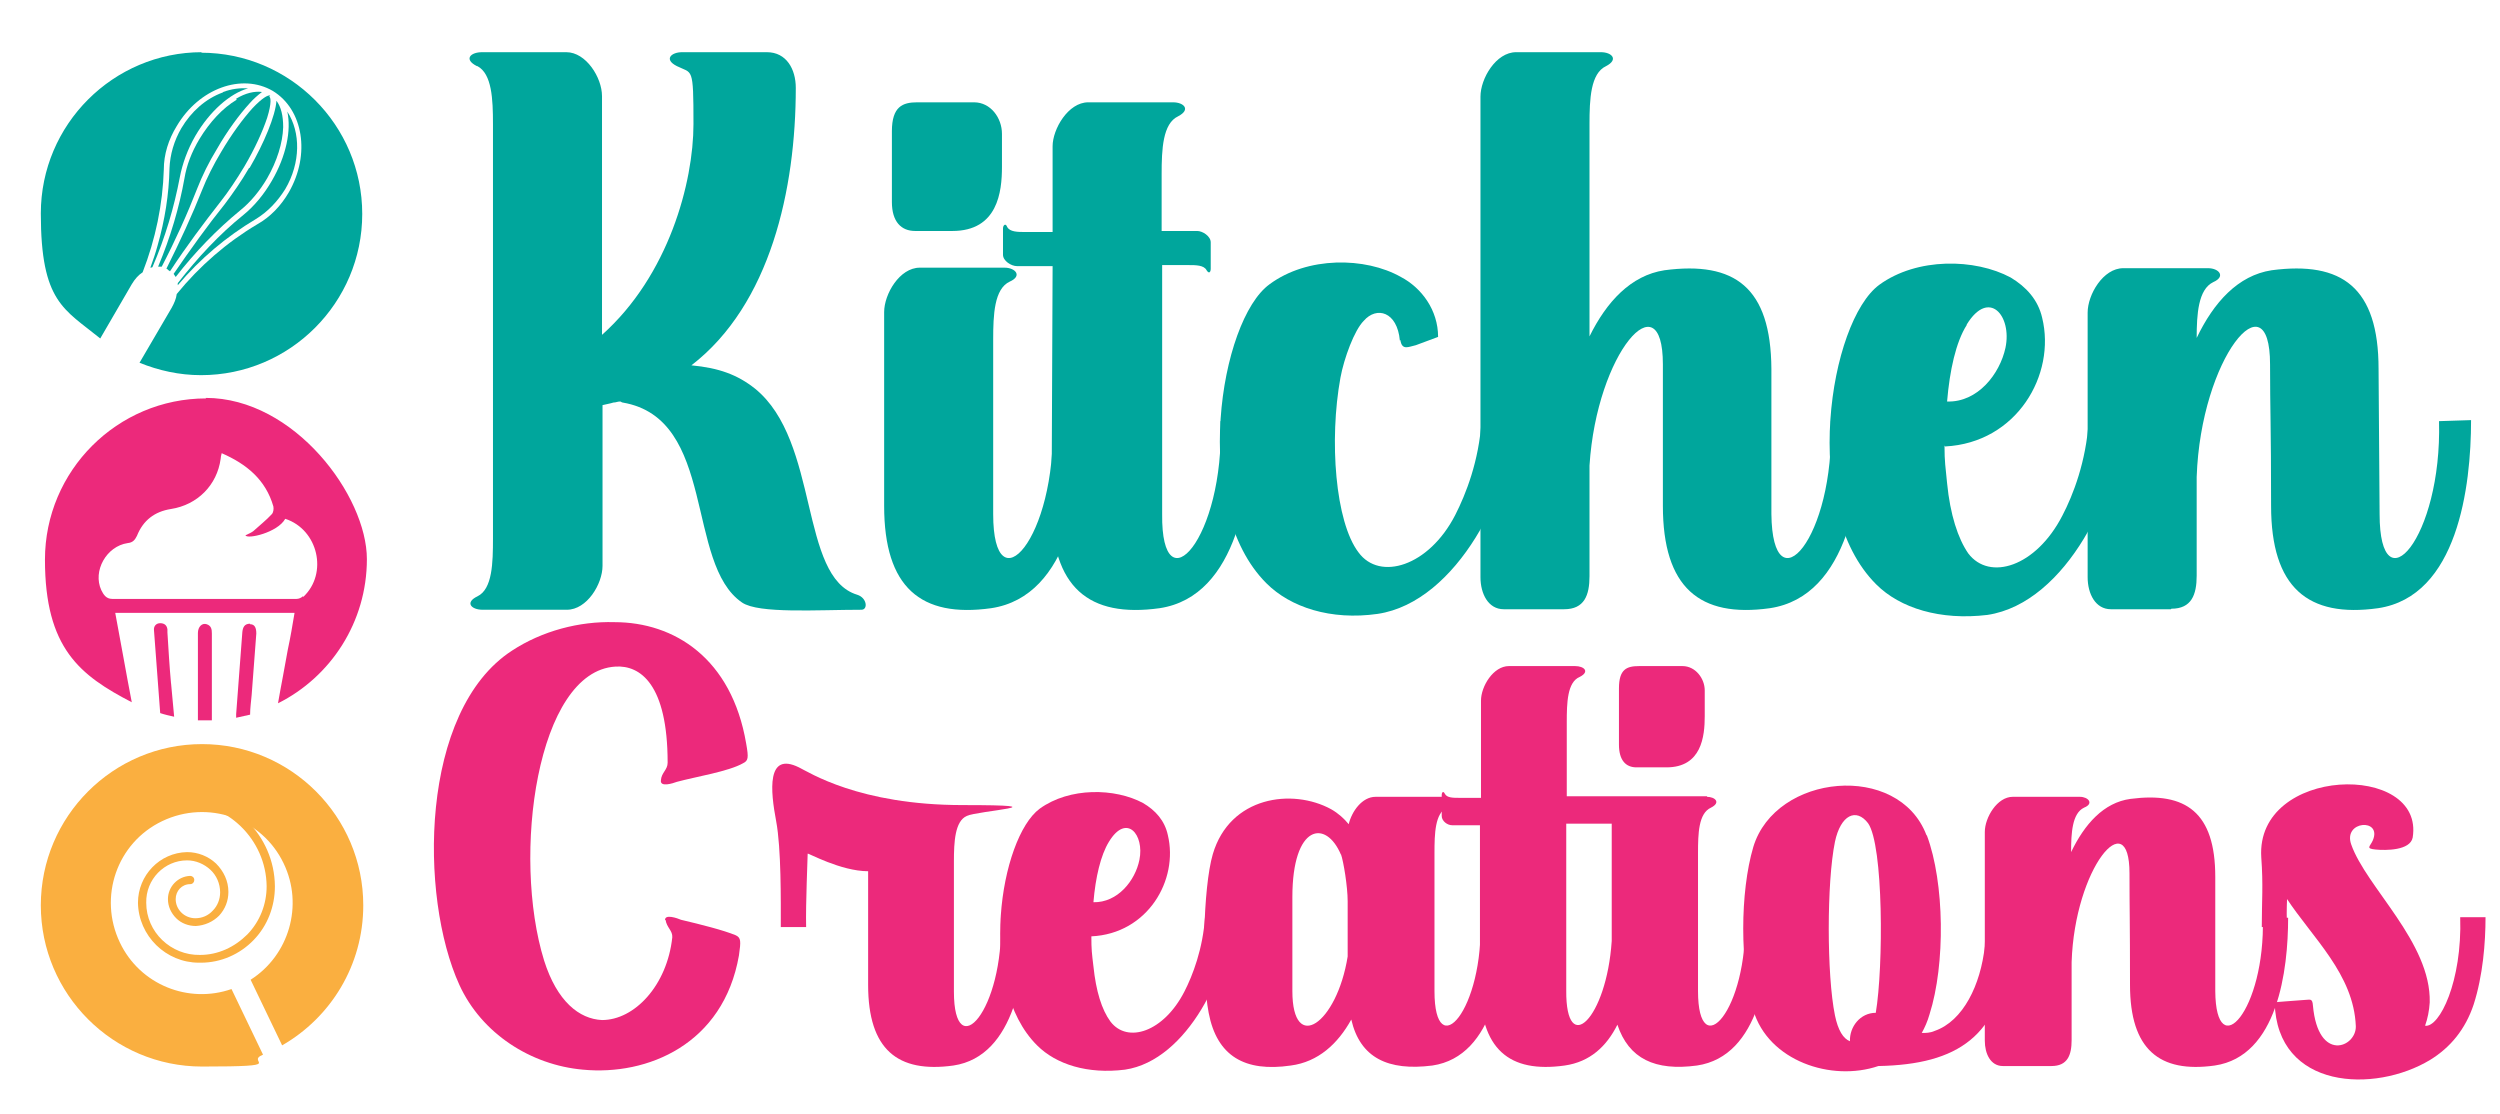 <svg xmlns="http://www.w3.org/2000/svg" id="Layer_1" viewBox="0 0 483.8 215.6"><defs><style>      .st0 {        fill: #ec297b;      }      .st1 {        fill: #00a69c;      }      .st2 {        fill: #faaf40;      }    </style></defs><g><path class="st0" d="M128.7,178.1c-.1-1.3,2.4-.4,3.1-.1,3.8.9,8.2,2,10.6,3,1,.5,1,1.1.6,3.9-3,17.2-17.7,23.3-30.2,22.1-10.1-.9-19.6-7-23.9-16.4-7.8-17.1-7.7-53.1,10.2-64.7,5.8-3.8,13-5.7,19.8-5.5,11.6,0,22.7,7,25.5,23.5.5,2.8.4,3.3-.6,3.8-2.8,1.6-9.1,2.6-12.8,3.6-.8.3-3.3,1.1-3.1-.3.1-1.5,1.3-2,1.3-3.4,0-15.2-5.3-18.9-10.1-18.6-15.2.9-20.1,36.6-13.8,56.9,2.5,7.9,6.8,11.3,11.2,11.5,6.3,0,12.6-6.7,13.6-16,.1-1.3-1.1-1.9-1.3-3.4Z"></path><path class="st0" d="M193.7,177.6h4.9c0,10.1-2,26.8-14.1,28.6-10.8,1.5-16.5-3.1-16.5-15.6v-22c-5.3,0-11.7-3.6-11.7-3.4,0,.9-.4,9.7-.3,14.2h-4.9c0-5,.1-15.2-.9-20.5-1.1-5.8-1.9-13.5,4.4-10.4,1.9.9,11.6,7.3,31.7,7.3s2.8,1.1.8,2.1c-2.3,1-2.5,5-2.5,8.8v25.2c0,14.3,9.7,3.8,9.1-14.2Z"></path><path class="st0" d="M211.2,181.2c0,2.6.1,3.3.4,5.8.5,4.8,1.6,8.4,3.3,10.7,3.3,4.3,10.3,2,14.3-5.8,1.6-3.1,3.6-8.3,4-14.5h4.9c0,10.2-8.2,27.8-20.4,29.6-7.2.9-13.3-1-17-4.7-11.7-11.6-7.2-40.1.5-45.8,5.8-4.2,14.6-4,20-1.1,2.4,1.4,4.2,3.4,4.8,6.2,2.1,8.7-3.9,19.1-14.8,19.6ZM214.6,162.9c-1.6,2.6-2.6,6.9-3,11.7,4.7.1,8.1-4.2,8.9-8.2,1-4.9-2.5-9.1-5.9-3.5Z"></path><path class="st0" d="M286.4,177.6h4.9c0,10.1-2,26.8-14.1,28.6-8.6,1.1-14-1.5-15.7-8.9-2.6,4.7-6.4,8.2-11.7,8.9-8.9,1.3-14.3-1.8-15.9-10.2-1.4-7.3-1.1-24.2.8-30.7,3.3-11.2,15.4-12.8,22.9-8.7,1.4.8,2.5,1.8,3.4,2.9.6-2.5,2.6-5.3,5.2-5.3h13c1.8,0,2.8,1.3.8,2.1-2.3,1.1-2.4,5-2.4,8.8v26.7c0,14.3,9.6,3.8,8.9-14.2ZM259.5,165.4c-2.9-6.9-9.4-5.9-9.4,8.2v18.2c0,12.2,8.6,6.4,10.7-6.7v-10.7c0-2.8-.8-7.7-1.3-9.1Z"></path><path class="st0" d="M330.3,154.2c1.6,0,2.8,1.1.8,2.1-2.4,1.1-2.5,5-2.5,8.8v26.7c0,14.3,9.7,3.8,9.1-14.3h4.9c0,10.2-2,26.9-14.2,28.7-8.1,1.1-13.2-1.3-15.4-7.9-2.1,4.2-5.3,7.2-10.2,7.9-10.7,1.5-16.4-3.1-16.4-15.7v-30.8c.1,0-5.4,0-5.4,0-.9,0-2-.8-2-1.8v-4c0-.6.3-.9.6-.3.4.8,1.6.8,2.8.8h4.2v-18.8c0-2.8,2.4-6.7,5.4-6.7h12.8c1.8,0,2.9,1.1.9,2.1-2.4,1-2.5,5-2.5,8.8v14.3h27.2ZM311.9,182.2v-22.8h-8.8v32.3c-.1,13,7.8,5.5,8.8-9.6ZM313.3,133.2v10.9c0,3,1.3,4.4,3.4,4.4h5.8c6.8,0,7.4-6,7.4-9.9v-5c0-2.3-1.8-4.7-4.3-4.7h-8.4c-2.4,0-3.9.6-3.9,4.3Z"></path><path class="st0" d="M372.9,161.7c3.4,9.1,3.6,24.9.5,34.6-.4,1.4-.9,2.5-1.5,3.6.8,0,1.6,0,2.5-.4,5.5-1.9,8.9-8.9,9.7-16.4.1-1.9.1-3.8.1-5.8h4.9c0,2.1-.1,4.7-.4,7.2-1.6,16-9.8,21.5-25.2,21.8-9.1,3.1-21.3-1-24.2-10.8-2.6-8.8-2.6-22.8,0-31.6,4.3-14.2,28.1-16.5,33.5-2.3ZM361.5,159.3c-2.3-3-5.3-1.6-6.4,3.6-1.6,7.8-1.6,25.8,0,33.6.6,2.9,1.6,4.5,2.9,5-.1-2.8,2-5.5,5-5.5,1.5-8.9,1.5-32.5-1.5-36.7Z"></path><path class="st0" d="M396.8,206.3h-9.2c-2.4,0-3.5-2.4-3.5-4.9v-40.4c0-2.8,2.4-6.8,5.4-6.8h13c1.6,0,2.8,1.3.8,2.1-2.3,1.1-2.5,4.9-2.5,8.6,2.6-5.4,6.3-9.6,11.5-10.3,10.7-1.4,16.4,2.6,16.4,15.1v22.1c.1,14.3,9.7,3.8,9.2-14.2h4.9c0,10.1-2,26.8-14.2,28.6-10.7,1.5-16.4-3.1-16.4-15.6s-.1-14.3-.1-21.6c0-13.6-10.6-1.1-11.2,17.2v15.1c0,2.9-.8,5-3.9,5Z"></path><path class="st0" d="M442.6,173.7c-.1,2.6-.1,3.6,0,5.7h-4.9c0-5,.3-8.1-.1-13.5-1.1-17.7,31.7-18.5,29.3-3.8-.5,2.5-5.2,2.5-7.2,2.3s-1-.6-.5-1.8c1.8-4.3-5.8-3.8-4.2.8,2.9,8.3,15.5,19,15.2,30.6-.1,1.6-.4,3.1-.9,4.5,2.8.4,7.2-8.6,6.8-21h4.9c0,4.9-.5,11.3-2.3,16.9-1.6,4.8-4.5,8.3-8.4,10.7-10.7,6.5-29.7,5.8-30.1-11.1,0-.1,3.6-.3,5.9-.5.9,0,1.4-.4,1.5,1.1,1,11.1,8.4,8.1,8.3,4-.4-10.1-8.4-17.1-13.5-24.9Z"></path></g><g><path class="st1" d="M92.3,12.8c-2.6-1.3-1.3-2.7,1-2.7h16.3c3.8,0,6.9,4.9,6.9,8.5v46.2c12.9-11.5,17.7-29.5,17.7-40.8s-.2-9.7-3.2-11.2c-2.6-1.3-1.1-2.7,1-2.7h16.4c3.8,0,5.6,3.3,5.6,6.9,0,19.6-4.9,41.9-20.2,53.7,5.3.5,8.9,1.8,12.3,4.5,12.6,10.2,8.5,36.5,19.8,39.9,1.9.6,2.1,2.9.8,2.9-8.5,0-19.9.8-23.1-1.4-11-7.5-4.9-35.6-23.1-38.7-.2,0-.3-.2-.5-.2-.5,0-.8.2-1.3.2-.6.2-1.3.3-2.1.5v31.1c0,3.5-3,8.5-6.9,8.5h-16.3c-2.2,0-3.5-1.4-1-2.6,2.9-1.4,3-6.5,3-11.2V24c0-4.8-.2-9.7-3-11.2Z"></path><path class="st1" d="M203.6,81.5l6.2-.2c0,12.9-2.6,34.1-18,36.4-13.6,1.9-20.7-4-20.7-19.8v-37.5c0-3.5,3-8.6,6.9-8.6h16.4c2.1,0,3.5,1.6,1,2.7-3,1.4-3.2,6.4-3.2,11.2v33.8c0,18.2,12.3,4.8,11.5-18ZM188.5,19.8c3.2,0,5.4,3,5.4,6.1v6.4c0,4.8-.8,12.4-9.6,12.4h-7.2c-2.7,0-4.5-1.8-4.5-5.6v-13.7c0-4.8,2.1-5.6,4.9-5.6h10.8Z"></path><path class="st1" d="M236.1,81.5l6.2-.2c0,12.9-2.6,34.1-17.9,36.4-13.7,1.9-20.9-4-20.9-19.8l.2-46.4h-6.9c-1.1,0-2.7-1-2.7-2.2v-5.1c0-.6.5-1.1.8-.3.5,1,2.1,1,3.5,1h5.3v-16.6c0-3.3,3-8.5,6.9-8.5h16.4c2.1,0,3.5,1.4,1,2.7-3,1.4-3.2,6.4-3.2,11.2v11h6.9c1,0,2.6,1,2.6,2.2v5.1c0,.6-.3,1.1-.8.3-.5-1-2.1-1-3.5-1h-5.1v48.2c-.2,18.2,12.1,4.8,11.3-18Z"></path><path class="st1" d="M270.9,65.9c-.5-5.6-4.5-6.7-7-3.8-1.8,1.8-3.8,7.2-4.5,11-2.2,12.1-1,27.9,3.5,33.8,4.1,5.6,13.6,2.7,18.7-7.2,2.1-4.1,4.6-10.5,5.1-18.2l6.2-.2c0,12.9-10.8,35.2-26.3,37.5-9.1,1.3-16.9-1.3-21.5-5.9-14.8-14.7-9.1-50.9.6-57.9,7.3-5.4,18.5-5.3,25.4-1.4,4,2.1,7.2,6.4,7.2,11.6l-4.3,1.6c-1.4.3-2.7,1.1-3-1Z"></path><path class="st1" d="M302.6,117.9h-11.6c-3,0-4.5-3-4.5-6.2V18.7c0-3.5,3-8.6,6.9-8.6h16.4c2.1,0,3.5,1.4,1,2.7-3,1.4-3.2,6.4-3.2,11.2v41.1c3.3-6.7,8-11.8,14.5-12.8,13.6-1.8,20.6,3.3,20.7,19.1v28.1c.2,18.2,12.3,4.8,11.5-18l6.2-.2c0,12.9-2.6,34.1-18,36.4-13.6,1.9-20.7-4-20.7-19.8v-27.4c0-16.6-12.8-2.4-14.2,19.6v21.4c0,3.7-1,6.4-4.9,6.4Z"></path><path class="st1" d="M376.3,86.2c0,3.3.2,4.1.5,7.3.6,6.1,2.1,10.7,4.1,13.6,4.1,5.4,13.1,2.6,18.2-7.3,2.1-4,4.6-10.5,5.1-18.3h6.2c0,12.9-10.4,35.2-25.8,37.5-9.1,1.1-16.9-1.3-21.5-5.9-14.8-14.7-9.1-50.9.6-58,7.3-5.3,18.5-5.1,25.4-1.4,3,1.8,5.3,4.3,6.1,7.8,2.7,11-4.9,24.2-18.8,24.9ZM380.6,62.9c-2.1,3.3-3.3,8.8-3.8,14.8,5.9.2,10.2-5.3,11.3-10.4,1.3-6.2-3.2-11.5-7.5-4.5Z"></path><path class="st1" d="M420.1,117.9h-11.6c-3,0-4.5-3-4.5-6.2v-51.2c0-3.5,3-8.6,6.9-8.6h16.4c2.1,0,3.5,1.6,1,2.7-2.9,1.4-3.2,6.2-3.2,10.8,3.3-6.9,8-12.1,14.5-13.1,13.6-1.8,20.7,3.3,20.7,19.1l.2,28.1c0,18.2,12.1,4.8,11.5-18l6.2-.2c0,12.9-2.6,34.1-18,36.4-13.6,1.9-20.7-4-20.7-19.8s-.2-18.2-.2-27.4c0-17.2-13.4-1.4-14.2,21.8v19.1c0,3.7-1,6.4-4.9,6.4Z"></path></g><g><g><path class="st0" d="M33.1,132.3c-.3-3.3-.5-6.6-.7-9.9,0-.2,0-.4,0-.6-.1-.8-.6-1.2-1.4-1.2-.8,0-1.3.6-1.2,1.4.2,2.7.4,5.3.6,8,.2,2.6.4,5.2.6,8,.9.3,1.8.5,2.7.7-.2-2.2-.4-4.3-.6-6.5Z"></path><path class="st0" d="M41,138.3c0-5.2,0-10.5,0-15.7,0-.8-.1-1.5-1-1.8-.9-.3-1.7.5-1.7,1.7,0,3.3,0,6.7,0,10v6.9c.5,0,1,0,1.6,0s.7,0,1.1,0c0-.4,0-.8,0-1.1Z"></path><path class="st0" d="M48.4,120.7c-1.1,0-1.4.7-1.5,1.6-.4,5.3-.8,10.6-1.2,15.9,0,.2,0,.4,0,.7.9-.2,1.8-.4,2.7-.6,0-1.3.2-2.6.3-3.8.3-4,.6-7.9.9-11.9,0-1.1-.3-1.8-1.2-1.8Z"></path><path class="st0" d="M39.9,77.1c-17.2,0-31.2,14-31.2,31.2s6.8,22.4,16.8,27.6c-1.1-5.7-2.1-11.5-3.2-17.3h34.7c-.4,2.4-.8,4.8-1.3,7.1-.6,3.5-1.3,6.9-1.9,10.4,10.2-5.1,17.2-15.7,17.2-27.9s-14-31.2-31.2-31.2ZM58.6,115.4c-.3.3-.8.5-1.2.5-11.9,0-23.8,0-35.7,0-1.2,0-1.7-.9-2.1-1.7-1.7-3.7,1-8.5,5.1-9.1,1-.1,1.4-.6,1.8-1.4,1.2-3,3.4-4.7,6.6-5.2,5.1-.8,8.9-4.6,9.6-9.7,0-.3.1-.7.2-1.1,4.8,2.1,8.5,5.1,10,10.3.1.5,0,1.2-.3,1.5-1.1,1.2-2.4,2.2-3.6,3.3-.4.3-.9.5-1.5.8.3.8,6.2-.5,7.7-3.2,6.4,2.1,8.3,10.6,3.5,15.1Z"></path></g><g><path class="st1" d="M52.3,18.5c-.4-.2-1.6.5-3.4,2.4-1.9,2.1-4.1,5.1-6.1,8.5-1.5,2.5-2.8,5.1-3.7,7.4-1.9,4.8-4.3,10-6.9,15.2.1,0,.2.1.3.2,0,0,0,0,.1.1,0,0,.2.1.3.2,3.2-4.9,6.6-9.4,9.8-13.5,1.5-1.9,3.1-4.3,4.6-6.8,2-3.4,3.5-6.7,4.4-9.4.9-2.9.7-4,.4-4.1Z"></path><path class="st1" d="M48.2,32.5c-1.5,2.6-3.2,5-4.7,7-3.3,4.1-6.6,8.7-9.9,13.5.1.2.3.4.4.6,3.8-4.9,8-9.2,12.5-12.9,2-1.6,3.8-3.8,5.2-6.2,1.9-3.3,3-6.8,3.1-9.9,0-2.2-.4-3.9-1.3-5.1-.2,2.9-2.4,8.2-5.2,13Z"></path><path class="st1" d="M45.8,19.3c-2.7,1.6-5.2,4.3-7.2,7.6-1.5,2.5-2.5,5.1-2.9,7.6-1,5.6-2.7,11.4-5.1,17.1.2,0,.5,0,.7,0,2.7-5.2,5-10.3,6.9-15.2.9-2.3,2.2-5,3.8-7.6,2-3.5,4.3-6.6,6.3-8.8.7-.8,1.6-1.6,2.4-2.2-1.4-.2-3.2.2-5,1.3Z"></path><path class="st1" d="M49.5,42.4c2.3-1.4,4.2-3.4,5.7-5.8,3-5.1,3-11,.4-15,.8,3.6-.2,8.6-3,13.4-1.5,2.6-3.4,4.9-5.5,6.6-4.6,3.7-8.8,8.2-12.7,13.2,0,.1,0,.2,0,.4,4.3-5.1,9.4-9.4,15.1-12.8Z"></path><path class="st1" d="M39.1,10.1c-17.2,0-31.2,14-31.2,31.2s4.5,18.5,11.5,24.2l6.1-10.5c.6-1,1.3-1.8,2.1-2.3,2.5-6.4,3.9-13.2,4.1-19.9,0-2.9.9-5.8,2.5-8.4,4.3-7.3,12.6-10.3,18.6-6.8h0c5.9,3.6,7.3,12.3,3.1,19.6-1.5,2.6-3.6,4.8-6.1,6.2-5.9,3.5-11.2,8.1-15.6,13.5-.1.9-.5,1.8-1,2.7l-6.2,10.6c3.7,1.5,7.7,2.4,11.9,2.4,17.2,0,31.2-14,31.2-31.2s-14-31.2-31.2-31.2Z"></path><path class="st1" d="M43.1,17.9c-3.3,1.2-6.1,3.7-8,6.9-1.4,2.4-2.2,5.1-2.3,7.8-.1,5-.9,10-2.3,14.9-.4,1.5-.9,2.9-1.4,4.3.1,0,.2,0,.4-.1,2.5-5.8,4.2-11.6,5.3-17.4.5-2.6,1.5-5.4,3-8,2.8-4.8,6.7-8.2,10.2-9.2-1.6-.1-3.2.1-4.8.7Z"></path></g><g><path class="st2" d="M44.8,191.4c-8.3,2.9-17.7-.8-21.6-9-4.2-8.8-.6-19.3,8.2-23.5,8.8-4.2,19.3-.6,23.5,8.2,3.9,8.1,1,17.8-6.4,22.5l6.1,12.7c9.4-5.4,15.7-15.5,15.7-27.1,0-17.2-14-31.2-31.2-31.2s-31.2,14-31.2,31.2,14,31.2,31.2,31.2,8.1-.8,11.8-2.3l-6.1-12.7Z"></path><path class="st2" d="M38.5,186.3c-6.4,0-11.7-5.2-11.8-11.6,0-5.3,4.2-9.7,9.5-9.8,2.1,0,4.1.8,5.6,2.2,1.5,1.5,2.4,3.4,2.4,5.5,0,1.7-.6,3.3-1.8,4.6-1.2,1.2-2.8,1.9-4.5,2-1.4,0-2.8-.5-3.8-1.5-1-1-1.6-2.3-1.6-3.7,0-2.4,1.9-4.4,4.3-4.5.4,0,.8.3.8.8,0,.4-.3.8-.8.8-1.6,0-2.8,1.3-2.8,2.9,0,1,.4,1.9,1.1,2.6.7.7,1.7,1.1,2.7,1.1,1.3,0,2.5-.5,3.4-1.5.9-.9,1.4-2.2,1.4-3.5,0-1.7-.7-3.3-1.9-4.4s-2.8-1.8-4.5-1.8c-4.4,0-8,3.7-7.9,8.2,0,5.7,4.8,10.2,10.4,10.1,3.5,0,6.7-1.5,9.2-4,2.4-2.5,3.7-5.8,3.7-9.3-.1-9.1-7.7-16.4-16.7-16.2-.4,0-.8-.3-.8-.8,0-.4.3-.8.8-.8,0,0,.2,0,.3,0,9.8,0,17.9,7.9,18,17.8,0,3.9-1.4,7.6-4.1,10.4-2.7,2.8-6.4,4.4-10.2,4.4,0,0-.1,0-.2,0Z"></path></g></g></svg>